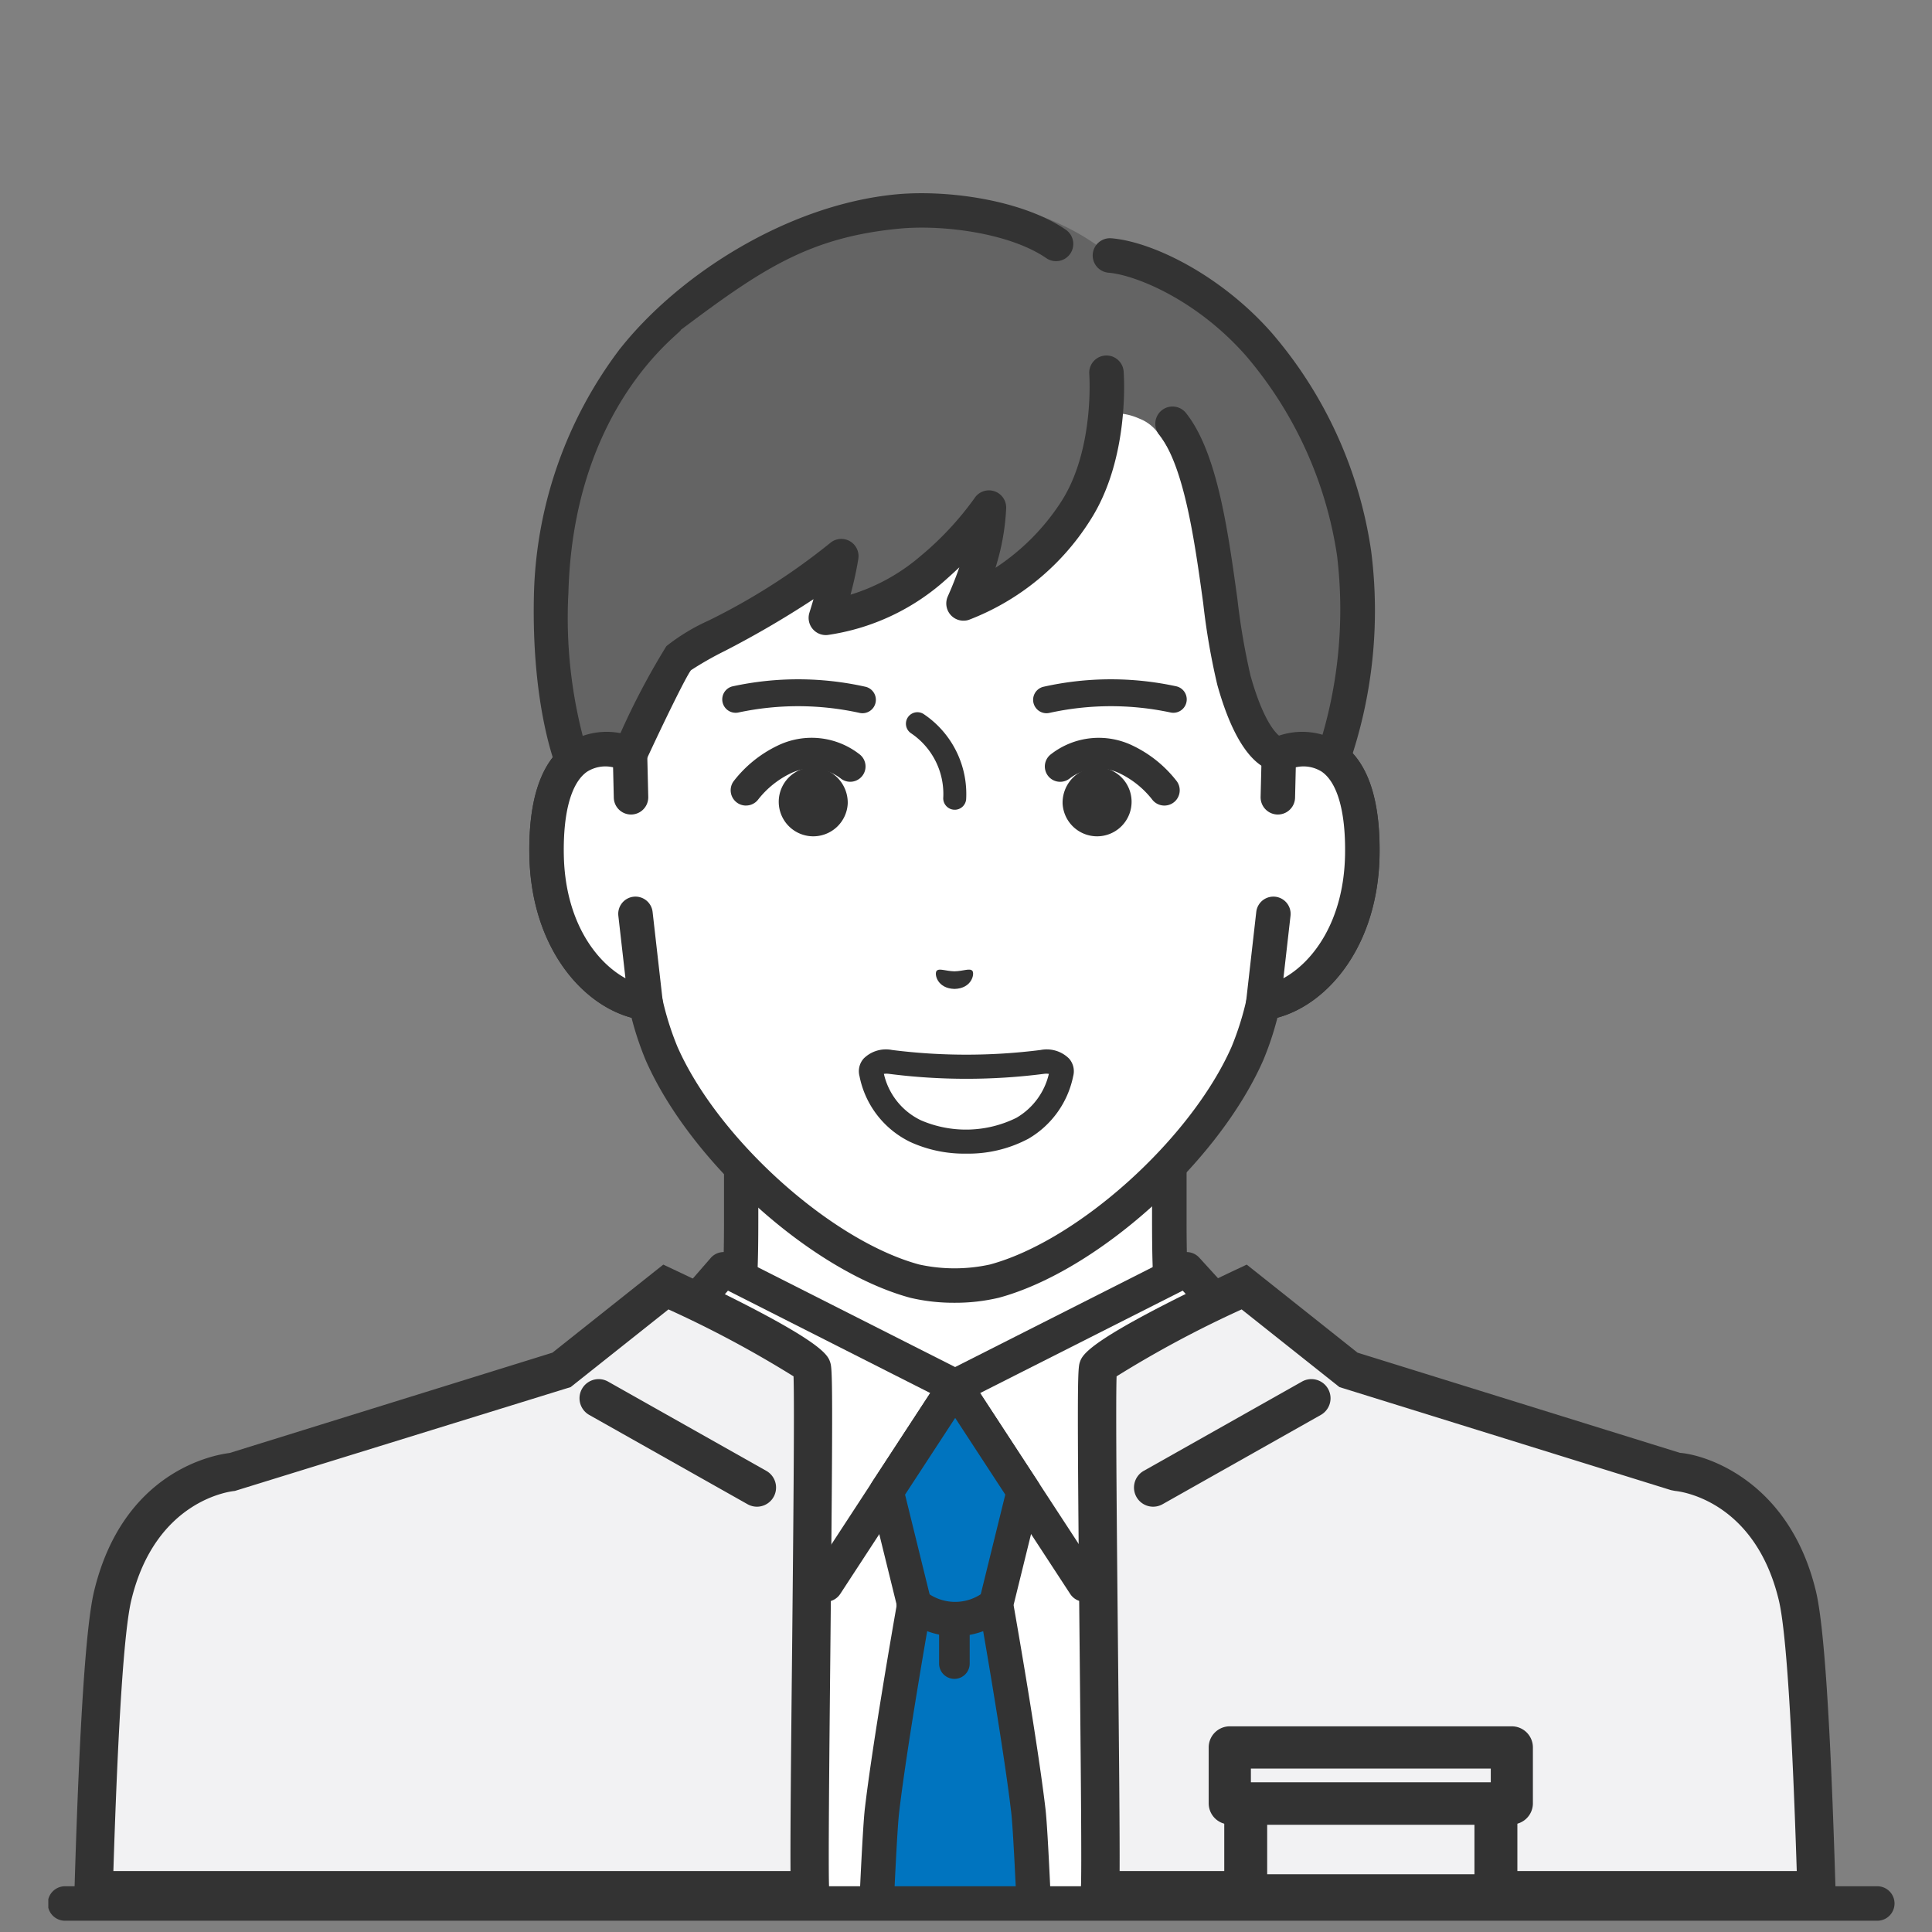 <svg height="120" viewBox="0 0 120 120" width="120" xmlns="http://www.w3.org/2000/svg" xmlns:xlink="http://www.w3.org/1999/xlink"><rect x="0" y="0" width="120" height="120" fill="#808080" stroke="none"/><clipPath id="a"><path d="m0 0h114.704v107.3h-114.704z"/></clipPath><path d="m0 0h120v120h-120z" fill="none"/><g clip-path="url(#a)" transform="translate(3 12)"><path d="m83.657 80.127c-8.809-3.312-10.756-6.232-12.28-7.947s-1.752-2.953-1.752-8.511v-17.281l-13.3 3.04-13.3-3.04v17.281c0 5.558-.228 6.8-1.752 8.511s-3.464 4.635-12.273 7.947 17.475 19.139 17.475 19.139h19.707s26.272-15.831 17.475-19.139" fill="#fff"/><path d="m66.184 100.336a1.07 1.07 0 0 1 -.553-1.987c7.964-4.8 19.047-13 18.754-16.209-.016-.169-.057-.618-1.105-1.012-8.312-3.128-10.718-5.928-12.311-7.786-.136-.158-.265-.309-.392-.452-1.823-2.052-2.021-3.681-2.021-9.221v-15.939l-11.989 2.741a1.1 1.1 0 0 1 -.477 0l-11.99-2.741v15.939c0 5.54-.2 7.169-2.022 9.221-.126.143-.256.294-.392.452-1.586 1.858-3.997 4.658-12.309 7.786-1.048.394-1.089.843-1.1 1.012-.294 3.207 10.79 11.409 18.754 16.209a1.07 1.07 0 0 1 -1.1 1.833c-3.4-2.045-20.3-12.538-19.781-18.238a3.329 3.329 0 0 1 2.483-2.819c7.8-2.933 9.989-5.486 11.439-7.176.145-.169.283-.329.417-.48 1.219-1.373 1.481-2.2 1.481-7.8v-17.281a1.071 1.071 0 0 1 1.309-1.044l13.059 2.985 13.058-2.985a1.071 1.071 0 0 1 1.304 1.044v17.281c0 5.6.262 6.427 1.482 7.8.134.151.271.311.416.48 1.45 1.69 3.641 4.243 11.439 7.176a3.326 3.326 0 0 1 2.483 2.819c.522 5.7-16.386 16.193-19.781 18.238a1.066 1.066 0 0 1 -.551.154" fill="#333"/><path d="m94.972 79.325-19.138-6.855-5.134-5.629-14.372 7.272-14.374-7.272-4.894 5.629-19.138 6.855c-2.63.942-12.081 3.237-13.174 17.4-.087 1.128-.153 4.292-.2 8.625h103.8c-.047-4.333-.114-7.5-.2-8.626-1.093-14.164-10.544-16.459-13.174-17.4" fill="#fff"/><path d="m108.347 106.422a1.07 1.07 0 0 1 -1.07-1.059c-.063-5.768-.142-7.836-.2-8.555-.973-12.6-8.631-15.18-11.9-16.281-.212-.071-.4-.135-.567-.194l-19.137-6.856a1.067 1.067 0 0 1 -.43-.286l-4.583-5.027-13.648 6.9a1.076 1.076 0 0 1 -.967 0l-13.63-6.9-4.347 5a1.056 1.056 0 0 1 -.446.305l-19.138 6.864c-.165.059-.355.123-.567.194-3.27 1.1-10.929 3.678-11.9 16.281-.056.719-.135 2.787-.2 8.554a1.07 1.07 0 1 1 -2.14-.023c.051-4.677.119-7.6.2-8.7 1.082-14.015 10-17.015 13.353-18.145.2-.066.375-.126.528-.18l18.875-6.761 4.71-5.418a1.071 1.071 0 0 1 1.291-.252l13.891 7.027 13.89-7.027a1.07 1.07 0 0 1 1.274.233l4.953 5.432 18.887 6.766c.153.054.33.114.528.18 3.356 1.13 12.271 4.13 13.353 18.146.084 1.092.153 4.018.2 8.7a1.069 1.069 0 0 1 -1.058 1.082z" fill="#333"/><path d="m64.363 87.482c-.031 0-.061 0-.092 0a1.067 1.067 0 0 1 -.8-.481l-8.038-12.301a1.07 1.07 0 1 1 1.792-1.171l7.287 11.154 8.279-8.875a1.07 1.07 0 1 1 1.565 1.46l-9.21 9.874a1.073 1.073 0 0 1 -.783.34" fill="#333"/><path d="m48.294 87.482a1.073 1.073 0 0 1 -.783-.34l-9.211-9.874a1.07 1.07 0 1 1 1.565-1.46l8.279 8.875 7.287-11.154a1.07 1.07 0 1 1 1.793 1.171l-8.034 12.3a1.067 1.067 0 0 1 -.8.481c-.031 0-.061 0-.092 0" fill="#333"/><path d="m58.864 87.654 1.727-7.015-4.263-6.525-4.263 6.525 1.727 7.015s-1.493 8.406-2.01 12.808c-.075.638-.177 2.379-.3 4.89h9.688c-.119-2.511-.221-4.252-.3-4.89-.517-4.4-2.01-12.808-2.01-12.808" fill="#0074bf"/><path d="m61.169 106.422a1.07 1.07 0 0 1 -1.069-1.022c-.124-2.615-.222-4.236-.29-4.815-.5-4.268-1.939-12.4-2-12.742a1.112 1.112 0 0 1 -.017-.191 1.055 1.055 0 0 1 .031-.256l1.616-6.563-3.112-4.763-3.113 4.765 1.616 6.565a1.055 1.055 0 0 1 .031.256 1.112 1.112 0 0 1 -.017.191c-.061.344-1.5 8.474-2 12.742-.068.58-.166 2.2-.29 4.815a1.07 1.07 0 1 1 -2.138-.1c.128-2.7.227-4.326.3-4.964.469-3.991 1.736-11.262 1.98-12.647l-1.674-6.8a1.067 1.067 0 0 1 .144-.841l4.263-6.526a1.07 1.07 0 0 1 1.792 0l4.263 6.526a1.067 1.067 0 0 1 .144.841l-1.674 6.8c.245 1.393 1.511 8.659 1.98 12.647.075.638.174 2.261.3 4.964a1.07 1.07 0 0 1 -1.018 1.12h-.052" fill="#333"/><path d="m56.328 89.636a5.227 5.227 0 0 1 -3.238-1.174 1.07 1.07 0 1 1 1.4-1.615 2.915 2.915 0 0 0 3.675-.006 1.07 1.07 0 0 1 1.4 1.621 5.227 5.227 0 0 1 -3.238 1.174" fill="#333"/><path d="m56.28 92.278a.951.951 0 0 1 -.951-.951v-2.762a.951.951 0 1 1 1.9 0v2.762a.951.951 0 0 1 -.951.951" fill="#333"/><path d="m76.44 34.844v-10.369a17.773 17.773 0 0 0 -2.186-8.558c-2.754-5.006-8.31-10.834-17.885-10.875h-.169c-9.574.041-15.134 5.869-17.883 10.875a17.784 17.784 0 0 0 -2.186 8.558v10.369c-2.231-.844-5.285-.3-5.18 6.241.094 5.788 3.58 8.89 6.151 9.21a19.185 19.185 0 0 0 .993 3.148c2.664 6.044 9.894 12.551 15.715 14.129a11.275 11.275 0 0 0 4.95 0c5.821-1.578 13.051-8.085 15.715-14.129a19.185 19.185 0 0 0 .993-3.148c2.572-.32 6.057-3.422 6.151-9.21.106-6.535-2.948-7.085-5.179-6.241" fill="#fff"/><path d="m56.285 68.917a11.748 11.748 0 0 1 -2.748-.31c-6.115-1.657-13.631-8.4-16.421-14.732a19.029 19.029 0 0 1 -.89-2.663c-3.133-.836-6.253-4.459-6.345-10.11-.056-3.456.734-5.783 2.347-6.916a4.1 4.1 0 0 1 2.833-.694v-9.017a18.9 18.9 0 0 1 2.319-9.075c2.333-4.246 7.88-11.381 18.82-11.428h.172c10.938.047 16.485 7.182 18.818 11.428a18.9 18.9 0 0 1 2.319 9.073v9.017a4.109 4.109 0 0 1 2.833.694c1.613 1.134 2.4 3.461 2.347 6.917-.092 5.65-3.212 9.273-6.345 10.109a19 19 0 0 1 -.885 2.652c-2.794 6.338-10.311 13.088-16.419 14.743a11.715 11.715 0 0 1 -2.755.312m-21.714-33.307a1.9 1.9 0 0 0 -1.112.327c-.97.681-1.48 2.5-1.437 5.13.084 5.195 3.1 7.9 5.213 8.167a1.069 1.069 0 0 1 .91.819 18.012 18.012 0 0 0 .935 2.97c2.517 5.71 9.533 12.032 15.01 13.517a10.262 10.262 0 0 0 4.4 0c5.468-1.482 12.485-7.8 15.007-13.525a18.221 18.221 0 0 0 .93-2.959 1.071 1.071 0 0 1 .91-.82c2.114-.263 5.128-2.971 5.213-8.165.042-2.628-.468-4.45-1.437-5.131a2.519 2.519 0 0 0 -2.293-.092 1.071 1.071 0 0 1 -1.451-1v-10.373a16.746 16.746 0 0 0 -2.054-8.042 18.962 18.962 0 0 0 -16.951-10.321h-.164a18.96 18.96 0 0 0 -16.944 10.321 16.746 16.746 0 0 0 -2.056 8.042v10.37a1.071 1.071 0 0 1 -1.449 1 3.43 3.43 0 0 0 -1.182-.236" fill="#333"/><path d="m68.917 14.887c2.615 3.292 3.7 11.736 4.718 15.359 1.309 4.675 2.805 4.6 2.805 4.6l1.119 1.538 2.217-1.234a28.269 28.269 0 0 0 1.332-12.772 25.7 25.7 0 0 0 -5.88-12.949c-3.08-3.522-7.073-5.375-9.287-5.559-2.929-2.557-8.425-4.165-12.773-3.552-7.35 1.036-13.277 4.994-17.718 9.42l1.51.239a21.965 21.965 0 0 0 -5.724 14.781c-.2 7.028 1.367 10.673 1.367 10.673l2.195.951 1.333-1.538a64.8 64.8 0 0 1 3.029-5.969c.756-.779 6.583-3.191 10.093-6.333a30.177 30.177 0 0 1 -.955 3.834 12.966 12.966 0 0 0 6.575-3.026 19.773 19.773 0 0 0 3.552-3.826 16.039 16.039 0 0 1 -.509 3.065 20.664 20.664 0 0 1 -1.066 2.888 13.786 13.786 0 0 0 6.963-5.743 14.18 14.18 0 0 0 1.936-6.034 3.7 3.7 0 0 1 2.014.3 2.573 2.573 0 0 1 1.154.881" fill="#646464"/><path d="m34.8 37.452a1.075 1.075 0 0 1 -.425-.088l-2.195-.951a1.066 1.066 0 0 1 -.557-.56c-.068-.157-1.656-3.943-1.454-11.125a26.311 26.311 0 0 1 5.284-14.99c3.68-4.696 10.495-9.028 17.216-9.667 3.2-.3 7.85.354 10.532 2.2a1.07 1.07 0 0 1 -1.215 1.762c-2.237-1.539-6.365-2.092-9.114-1.833-5.622.536-8.562 2.52-13.585 6.289.147.12-6.658 4.61-6.981 16.3a29.31 29.31 0 0 0 1.145 9.844l1.053.456.72-.83a45.3 45.3 0 0 1 3.168-6.127 12.411 12.411 0 0 1 2.631-1.593 40.18 40.18 0 0 0 7.517-4.793 1.07 1.07 0 0 1 1.772.96c-.113.732-.3 1.537-.483 2.231a12.1 12.1 0 0 0 4.341-2.393 19.228 19.228 0 0 0 3.351-3.59 1.071 1.071 0 0 1 1.975.6 14.378 14.378 0 0 1 -.436 2.913c-.071.272-.148.539-.228.8a13.986 13.986 0 0 0 4.082-4.109c2.074-3.217 1.747-7.878 1.743-7.924a1.07 1.07 0 0 1 2.134-.166c.017.219.393 5.417-2.078 9.25a15.441 15.441 0 0 1 -7.537 6.182 1.07 1.07 0 0 1 -1.3-1.471c0-.011.357-.772.71-1.792-.308.294-.646.6-1.013.923a13.987 13.987 0 0 1 -7.173 3.281 1.07 1.07 0 0 1 -1.123-1.394c0-.008.109-.338.251-.831a59.8 59.8 0 0 1 -5.5 3.211 20.651 20.651 0 0 0 -2.109 1.2c-.3.378-1.7 3.244-2.816 5.661a1.032 1.032 0 0 1 -.164.254l-1.333 1.538a1.069 1.069 0 0 1 -.809.369" fill="#333"/><path d="m77.561 37.453a1.069 1.069 0 0 1 -.866-.441l-.885-1.212c-.869-.332-2.153-1.5-3.2-5.261a42.476 42.476 0 0 1 -.875-5.059c-.522-3.792-1.171-8.511-2.745-10.494a1.07 1.07 0 1 1 1.676-1.331c1.938 2.441 2.6 7.271 3.189 11.533a42.561 42.561 0 0 0 .816 4.774c.879 3.138 1.754 3.741 1.9 3.824a1.073 1.073 0 0 1 .736.433l.562.771 1.038-.578a27.994 27.994 0 0 0 1.14-11.9 24.729 24.729 0 0 0 -5.623-12.374c-3.081-3.523-6.892-5.058-8.57-5.2a1.07 1.07 0 0 1 .176-2.138c2.586.215 6.853 2.318 10 5.921a26.635 26.635 0 0 1 6.137 13.523 29.133 29.133 0 0 1 -1.4 13.3 1.073 1.073 0 0 1 -.472.536l-2.216 1.233a1.063 1.063 0 0 1 -.52.136" fill="#333"/><path d="m36.2 37.521-.064-2.676c-2.232-.845-5.287-.3-5.181 6.24.094 5.788 3.579 8.89 6.151 9.211l-.63-5.535z" fill="#fff"/><path d="m37.1 51.366a1.2 1.2 0 0 1 -.133-.008c-3.362-.42-6.989-4.156-7.088-10.255-.056-3.457.734-5.784 2.347-6.917a4.492 4.492 0 0 1 4.283-.342 1.071 1.071 0 0 1 .691.975l.064 2.676a1.07 1.07 0 1 1 -2.14.052l-.045-1.889a2.124 2.124 0 0 0 -1.622.279c-.97.681-1.48 2.5-1.438 5.131.067 4.127 1.984 6.684 3.829 7.693l-.441-3.879a1.07 1.07 0 0 1 2.127-.242l.629 5.535a1.069 1.069 0 0 1 -1.063 1.191" fill="#333"/><path d="m76.439 34.845-.064 2.676-.275 7.241-.631 5.538c2.571-.321 6.057-3.422 6.15-9.211.106-6.536-2.949-7.085-5.18-6.24" fill="#fff"/><g fill="#333"><path d="m75.468 51.366a1.069 1.069 0 0 1 -1.068-1.191l.629-5.535a1.07 1.07 0 0 1 2.127.242l-.441 3.879c1.845-1.009 3.762-3.566 3.829-7.693.042-2.628-.468-4.45-1.438-5.131a2.124 2.124 0 0 0 -1.622-.279l-.045 1.889a1.07 1.07 0 1 1 -2.14-.052l.065-2.676a1.069 1.069 0 0 1 .69-.975 4.492 4.492 0 0 1 4.283.342c1.613 1.133 2.4 3.46 2.347 6.917-.1 6.1-3.726 9.835-7.089 10.255a1.17 1.17 0 0 1 -.132.008"/><path d="m50.575 32.3a.861.861 0 0 1 -.2-.024 17.759 17.759 0 0 0 -7.482-.028.832.832 0 0 1 -.4-1.616 19.146 19.146 0 0 1 8.278.027.833.833 0 0 1 -.2 1.641"/><path d="m56.3 38.291a.563.563 0 0 1 -.071 0 .713.713 0 0 1 -.64-.78 4.541 4.541 0 0 0 -2.007-3.97.713.713 0 1 1 .8-1.181 5.975 5.975 0 0 1 2.627 5.292.713.713 0 0 1 -.709.643"/><path d="m62 32.3a.833.833 0 0 1 -.2-1.641 19.146 19.146 0 0 1 8.278-.027.832.832 0 0 1 -.4 1.616 17.759 17.759 0 0 0 -7.482.028.861.861 0 0 1 -.2.024"/><path d="m43.334 38.035a.951.951 0 0 1 -.776-1.5 7.592 7.592 0 0 1 2.752-2.228 4.831 4.831 0 0 1 5.075.542.951.951 0 1 1 -1.152 1.514 2.98 2.98 0 0 0 -3.109-.336 5.723 5.723 0 0 0 -2.012 1.606.951.951 0 0 1 -.778.4"/><path d="m49.654 37.916a2.144 2.144 0 1 1 -2.14-2.259 2.2 2.2 0 0 1 2.14 2.259"/><path d="m69.323 38.035a.951.951 0 0 1 -.778-.4 5.736 5.736 0 0 0 -2.012-1.606 2.975 2.975 0 0 0 -3.109.336.951.951 0 1 1 -1.152-1.514 4.831 4.831 0 0 1 5.075-.542 7.591 7.591 0 0 1 2.753 2.226.951.951 0 0 1 -.776 1.5"/><path d="m63 37.916a2.144 2.144 0 1 0 2.14-2.259 2.2 2.2 0 0 0 -2.14 2.259"/><path d="m55.177 48.3c.153-.177.566.019 1.109.031.542-.013.955-.21 1.108-.033s-.024 1.1-1.108 1.126c-1.083-.027-1.267-.941-1.109-1.124"/><path d="m113.634 107.3h-112.563a1.071 1.071 0 1 1 0-2.141h112.563a1.071 1.071 0 0 1 0 2.141"/><path d="m57 59.654a8.056 8.056 0 0 1 -3.449-.718 5.776 5.776 0 0 1 -3.165-4.092 1.187 1.187 0 0 1 .262-1.1 1.964 1.964 0 0 1 1.764-.527 36.745 36.745 0 0 0 9.219 0 1.97 1.97 0 0 1 1.766.529 1.188 1.188 0 0 1 .26 1.1 5.835 5.835 0 0 1 -2.771 3.877 7.937 7.937 0 0 1 -3.886.931m-5.1-4.954a4.233 4.233 0 0 0 2.306 2.886 7.06 7.06 0 0 0 5.925-.157 4.281 4.281 0 0 0 2.016-2.729 1.126 1.126 0 0 0 -.315 0 37.867 37.867 0 0 1 -9.609 0 1.167 1.167 0 0 0 -.319 0m-.066-.243v.009z"/></g><path d="m38.36 67.938-6.48 5.148-20.38 6.334s-5.747.418-7.5 7.687c-.52 2.157-.9 8.876-1.185 18.3h44.5c-.153-1.849.343-31.745.123-32.408-.308-.922-9.081-5.058-9.081-5.058" fill="#f2f2f3"/><path d="m48.608 106.593h-47.018l.037-1.225c.311-10.361.709-16.425 1.218-18.54 1.791-7.428 7.383-8.453 8.413-8.579l20.056-6.232 6.885-5.47.668.315c9.233 4.353 9.538 5.267 9.7 5.758.138.413.174 1.33.009 17.812-.066 6.6-.14 14.07-.074 14.874zm-44.566-2.379h42.058c-.016-2.221.029-7 .1-13.807.068-6.789.152-15.123.088-16.92a67.4 67.4 0 0 0 -7.768-4.157l-6.075 4.825-20.858 6.45c-.192.017-4.916.5-6.43 6.78-.445 1.847-.82 7.506-1.115 16.829" fill="#333"/><path d="m44.017 81.584a1.2 1.2 0 0 1 -.583-.153l-9.834-5.546a1.189 1.189 0 1 1 1.168-2.072l9.83 5.545a1.19 1.19 0 0 1 -.585 2.226" fill="#333"/><path d="m74.281 67.938 6.479 5.148 20.381 6.334s5.746.418 7.5 7.687c.52 2.157.9 8.876 1.185 18.3h-44.5c.153-1.849-.344-31.745-.123-32.408.307-.922 9.081-5.058 9.081-5.058" fill="#f2f2f3"/><path d="m111.05 106.593h-47.017l.1-1.286c.067-.8-.009-8.262-.074-14.842-.165-16.513-.129-17.432.009-17.845.163-.49.467-1.405 9.7-5.758l.668-.315 6.884 5.47 20.024 6.222c1.666.132 6.8 1.768 8.445 8.589.51 2.114.909 8.178 1.219 18.54zm-44.511-2.379h42.061c-.3-9.324-.671-14.983-1.116-16.828-1.514-6.282-6.236-6.764-6.437-6.781l-.258-.05-20.593-6.4-6.075-4.825a67.426 67.426 0 0 0 -7.768 4.157c-.063 1.8.021 10.15.088 16.955.068 6.788.112 11.555.1 13.772" fill="#333"/><path d="m68.624 81.584a1.19 1.19 0 0 1 -.585-2.226l9.83-5.545a1.189 1.189 0 0 1 1.168 2.072l-9.83 5.546a1.2 1.2 0 0 1 -.583.153" fill="#333"/><path d="m0 0h15.54v5.741h-15.54z" fill="#f2f2f3" transform="translate(74.374 100.006)"/><path d="m89.914 107.08h-15.54a1.333 1.333 0 0 1 -1.333-1.333v-5.74a1.333 1.333 0 0 1 1.333-1.333h15.54a1.333 1.333 0 0 1 1.333 1.333v5.74a1.333 1.333 0 0 1 -1.333 1.333m-14.207-2.666h12.874v-3.074h-12.874z" fill="#333"/><path d="m0 0h17.518v3.471h-17.518z" fill="#f2f2f3" transform="translate(73.385 96.536)"/><path d="m90.9 101.318h-17.515a1.311 1.311 0 0 1 -1.311-1.311v-3.472a1.311 1.311 0 0 1 1.311-1.31h17.515a1.311 1.311 0 0 1 1.311 1.31v3.472a1.311 1.311 0 0 1 -1.311 1.311m-16.205-2.618h14.9v-.851h-14.9z" fill="#333"/></g></svg>